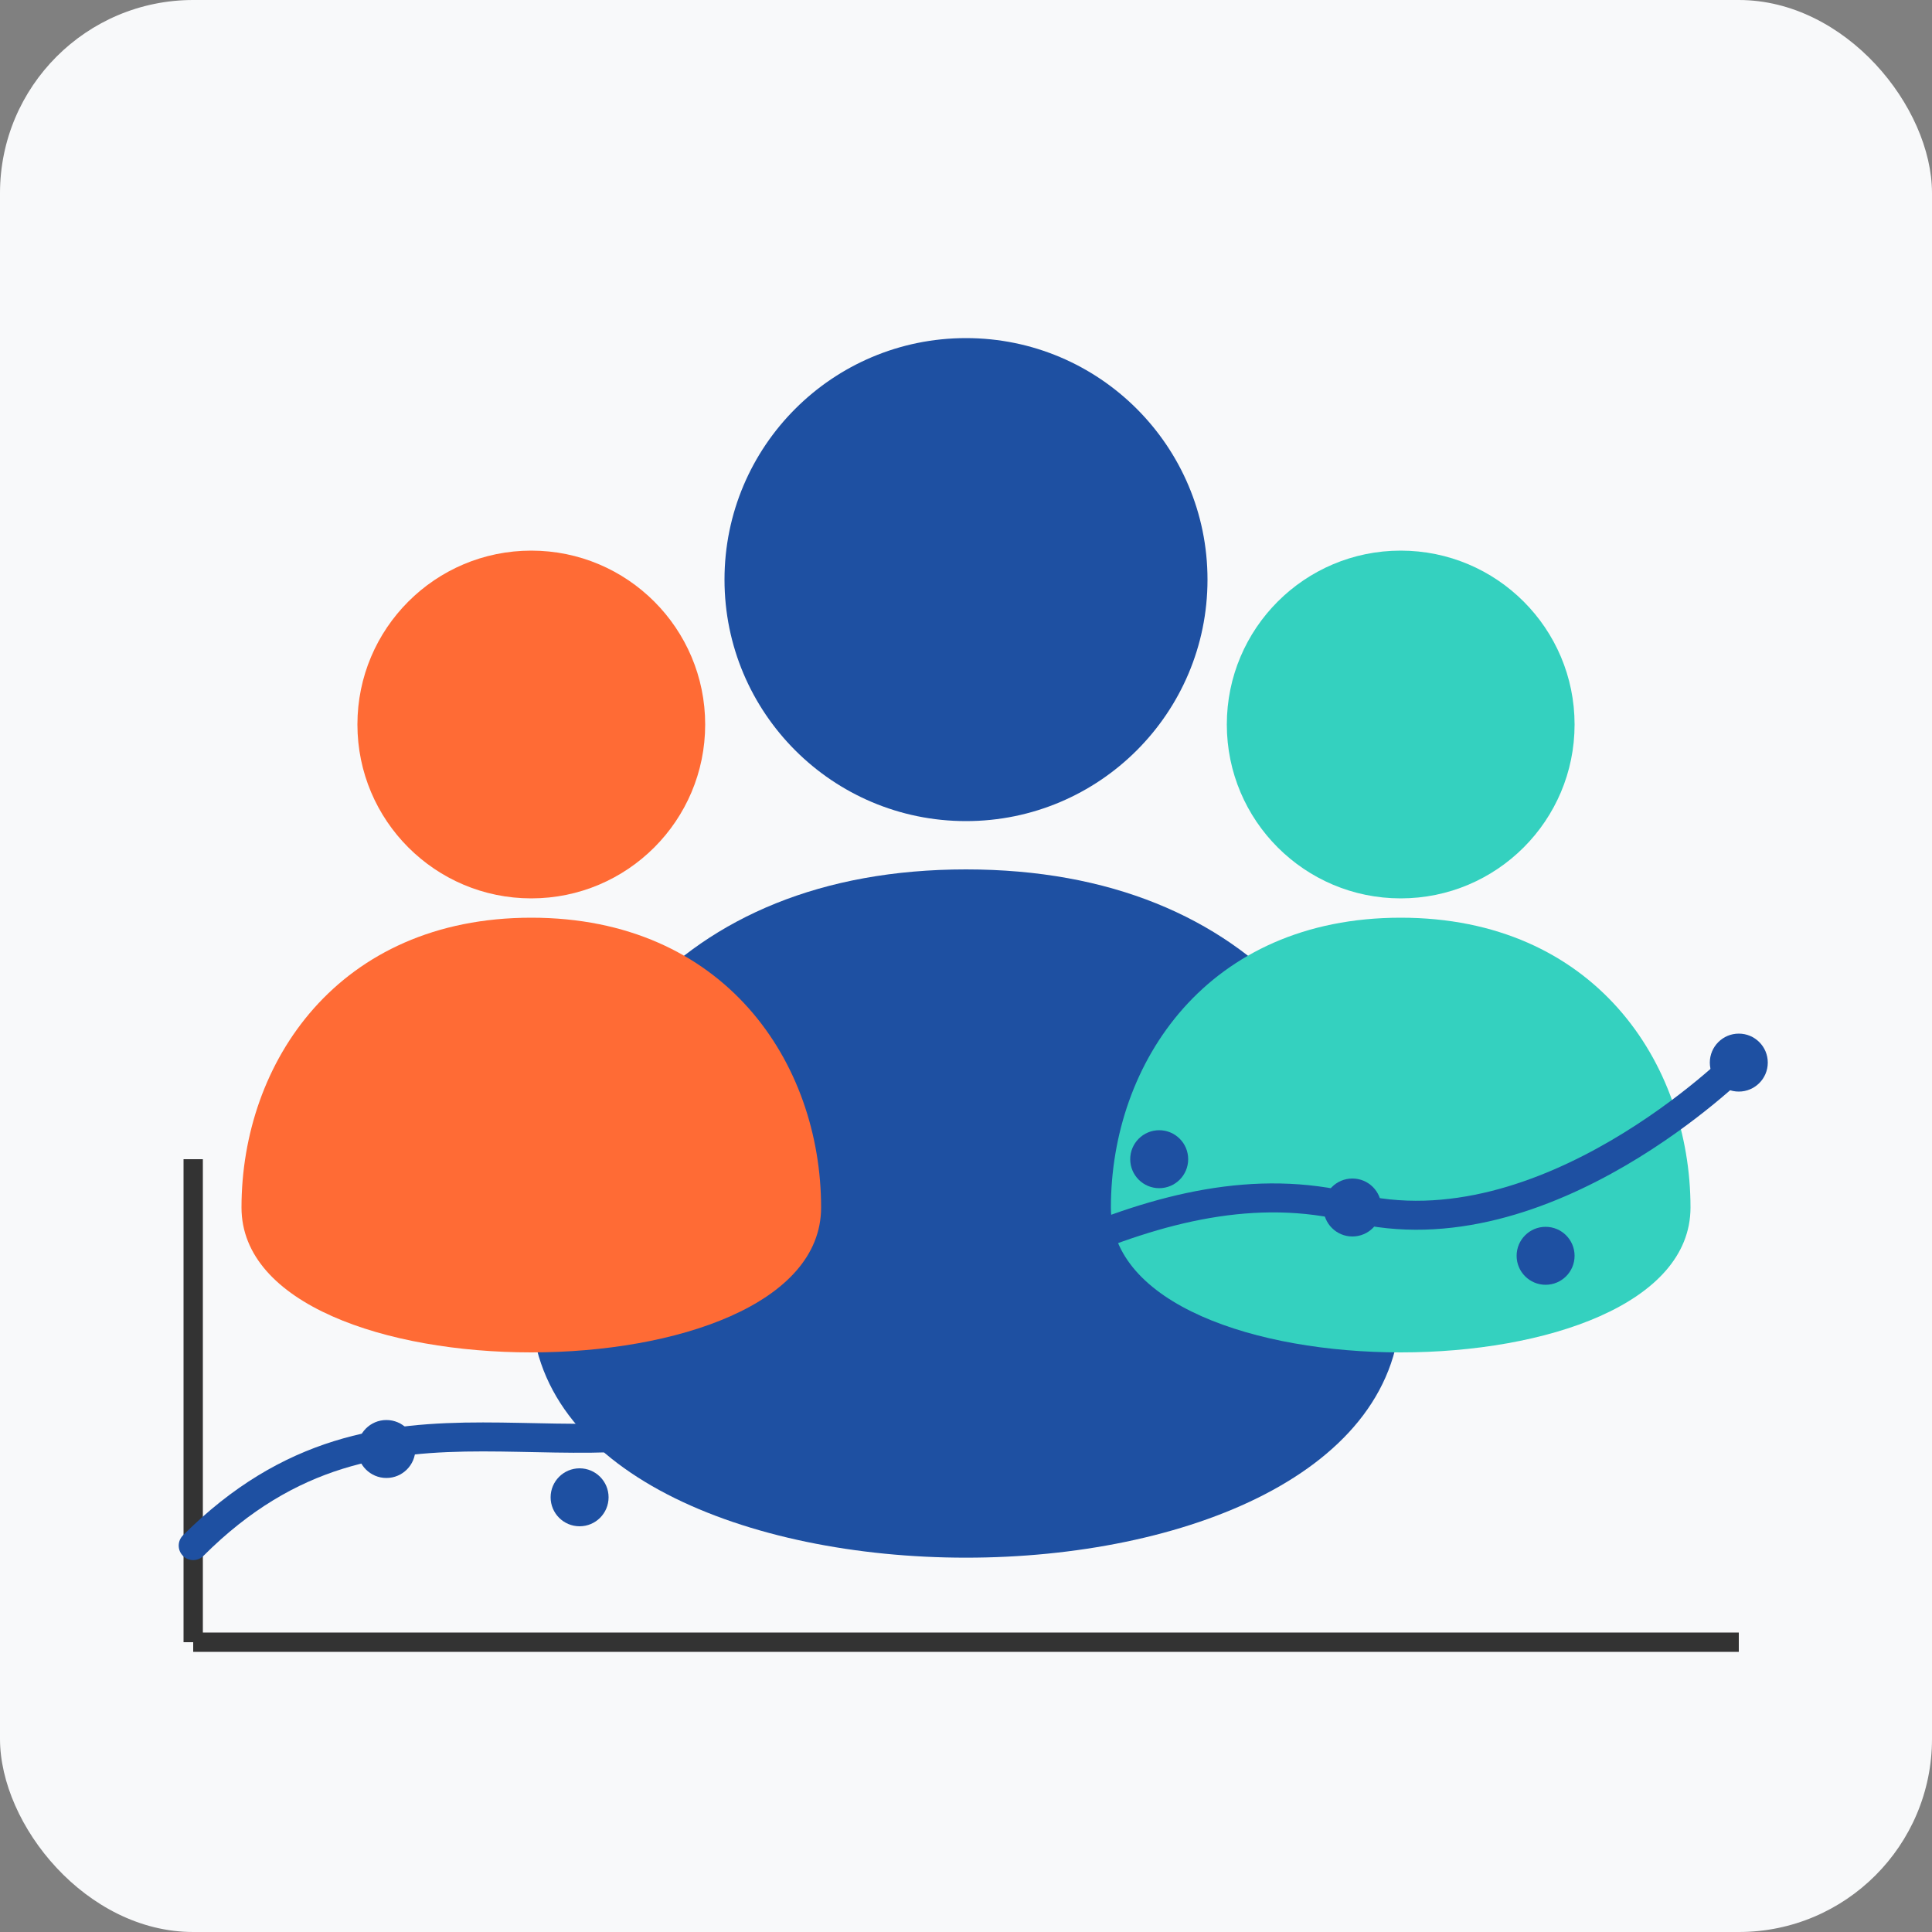<svg xmlns="http://www.w3.org/2000/svg" viewBox="0 0 200 200">
  <rect x="0" y="0" width="200" height="200" fill="#808080" stroke="none"/>
  <!-- About Us Icon -->
  
  <!-- Background -->
  <rect width="200" height="200" fill="#f8f9fa" rx="20"/>
  
  <!-- Team Group -->
  <circle cx="100" cy="60" r="25" fill="#1e50a2"/>
  <path d="M100,90 C70,90 55,110 55,135 C55,170 145,170 145,135 C145,110 130,90 100,90 Z" fill="#1e50a2"/>
  
  <!-- Team Member 1 -->
  <circle cx="55" cy="75" r="18" fill="#ff6b35"/>
  <path d="M55,95 C35,95 25,110 25,125 C25,145 85,145 85,125 C85,110 75,95 55,95 Z" fill="#ff6b35"/>
  
  <!-- Team Member 2 -->
  <circle cx="145" cy="75" r="18" fill="#34d1bf"/>
  <path d="M145,95 C125,95 115,110 115,125 C115,145 175,145 175,125 C175,110 165,95 145,95 Z" fill="#34d1bf"/>
  
  <!-- Growth Chart -->
  <path d="M20,170 L180,170" stroke="#333333" stroke-width="2"/>
  <path d="M20,170 L20,120" stroke="#333333" stroke-width="2"/>
  
  <!-- Growth Line -->
  <path d="M20,160 C40,140 60,155 80,145 C100,135 120,120 140,125 C160,130 180,110 180,110" fill="none" stroke="#1e50a2" stroke-width="3" stroke-linecap="round"/>
  
  <!-- Data Points -->
  <circle cx="40" cy="150" r="3" fill="#1e50a2"/>
  <circle cx="60" cy="155" r="3" fill="#1e50a2"/>
  <circle cx="80" cy="145" r="3" fill="#1e50a2"/>
  <circle cx="100" cy="135" r="3" fill="#1e50a2"/>
  <circle cx="120" cy="120" r="3" fill="#1e50a2"/>
  <circle cx="140" cy="125" r="3" fill="#1e50a2"/>
  <circle cx="160" cy="130" r="3" fill="#1e50a2"/>
  <circle cx="180" cy="110" r="3" fill="#1e50a2"/>
</svg>
